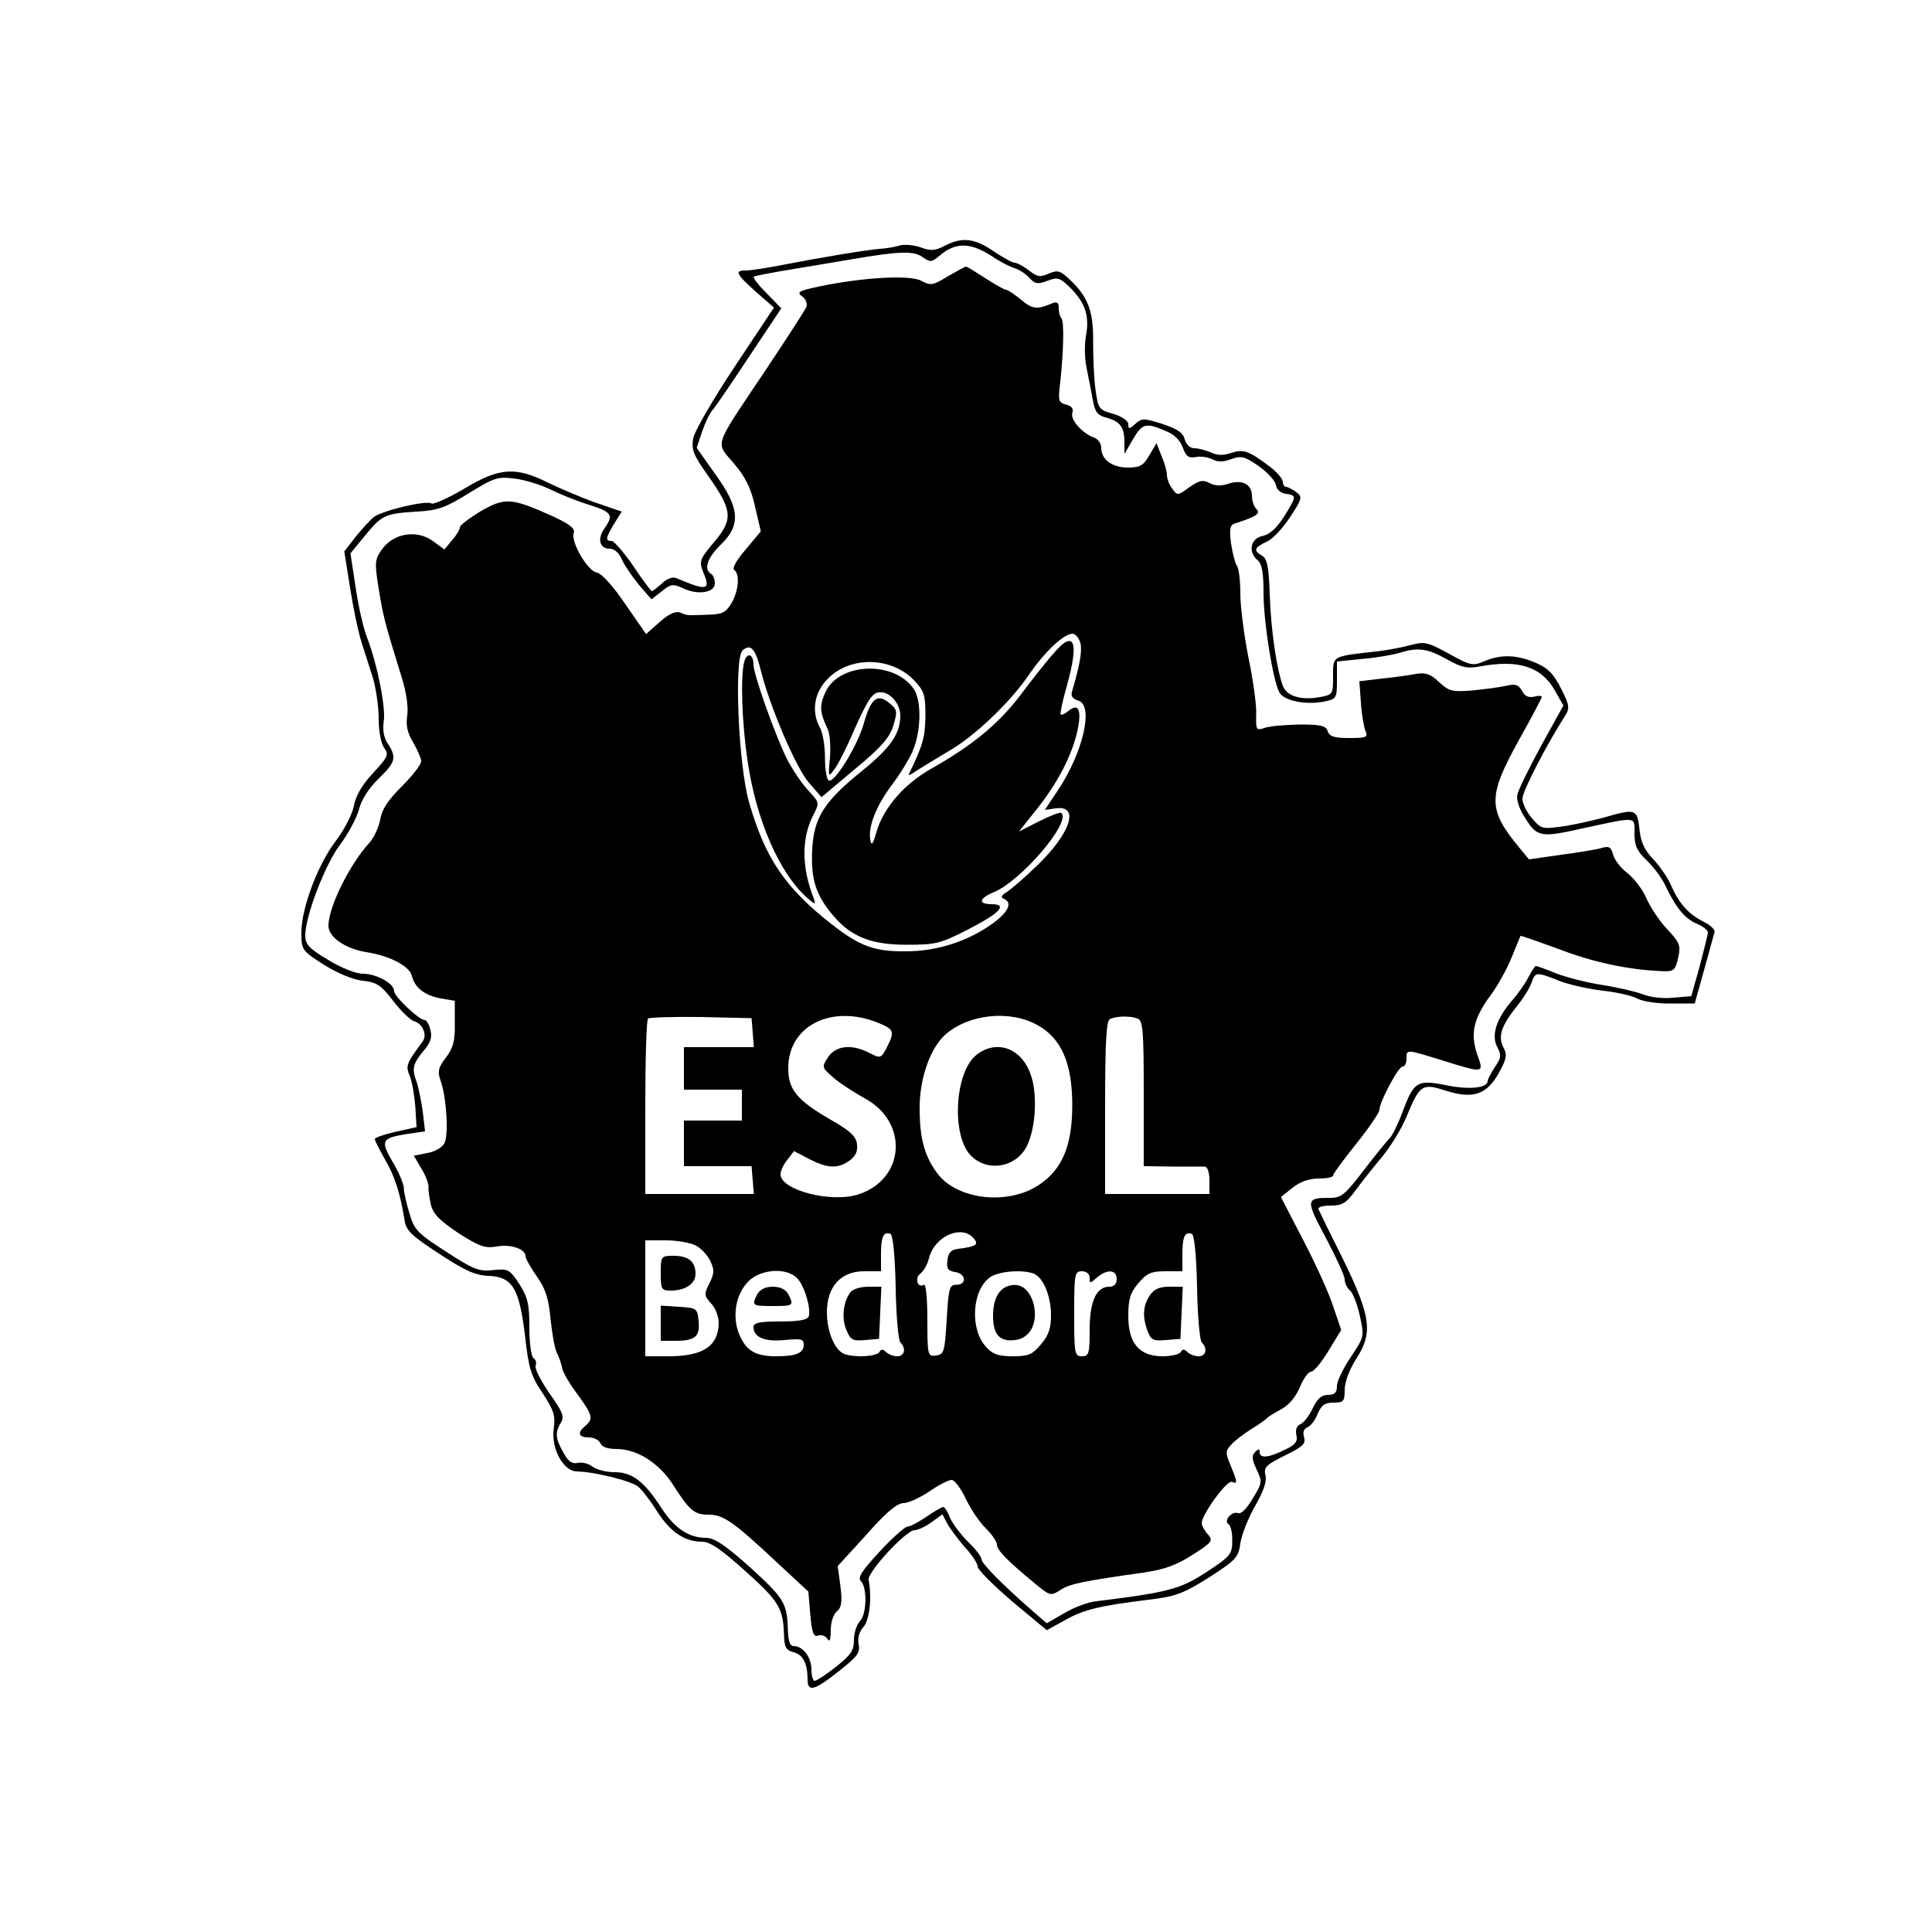 <?xml version="1.0" standalone="no"?>
<!DOCTYPE svg PUBLIC "-//W3C//DTD SVG 20010904//EN"
 "http://www.w3.org/TR/2001/REC-SVG-20010904/DTD/svg10.dtd">
<svg version="1.0" xmlns="http://www.w3.org/2000/svg"
 width="500pt" height="500pt" viewBox="0 0 500 500"
 preserveAspectRatio="xMidYMid meet">
<g transform="translate(0,500) scale(0.1,-0.1)"
fill="#000000" stroke="none">
<path d="M2445 4364 c-25 -13 -36 -14 -63 -4 -17 6 -41 8 -53 5 -11 -4 -35 -8
-52 -9 -37 -3 -151 -22 -254 -42 -40 -8 -81 -14 -93 -14 -30 0 -25 -9 26 -55
l47 -41 -101 -152 c-56 -84 -104 -167 -108 -186 -5 -30 0 -43 39 -98 63 -89
65 -112 15 -171 -38 -45 -39 -50 -28 -78 20 -47 10 -49 -70 -15 -9 4 -25 -2
-37 -14 -12 -11 -24 -20 -26 -20 -2 0 -24 29 -48 65 -24 35 -50 65 -56 65 -17
0 -16 7 6 44 l20 32 -67 23 c-37 13 -93 37 -124 52 -84 42 -126 39 -217 -16
-41 -24 -79 -41 -84 -38 -15 9 -130 -19 -151 -36 -10 -9 -31 -32 -47 -52 l-28
-36 15 -94 c8 -52 21 -114 29 -139 8 -25 21 -67 30 -94 8 -27 15 -75 15 -106
0 -33 6 -64 14 -75 13 -18 10 -24 -28 -65 -29 -31 -45 -59 -50 -85 -4 -22 -25
-62 -46 -90 -47 -61 -90 -175 -90 -238 0 -45 1 -47 57 -83 35 -22 75 -39 101
-42 37 -4 48 -11 80 -53 20 -26 45 -50 54 -52 22 -6 34 -36 22 -52 -43 -59
-45 -62 -33 -91 6 -16 12 -52 14 -80 l3 -51 -54 -12 c-30 -7 -54 -15 -54 -19
0 -4 12 -27 26 -52 25 -43 39 -84 51 -158 4 -27 18 -40 90 -87 67 -44 94 -56
129 -57 61 -3 78 -33 93 -157 9 -81 15 -102 45 -146 29 -45 34 -58 29 -93 -7
-51 25 -110 60 -110 46 -1 143 -25 159 -40 10 -8 32 -37 49 -64 34 -53 71 -78
116 -78 21 0 50 -20 113 -77 86 -77 97 -95 99 -165 1 -31 5 -39 25 -44 24 -6
36 -29 36 -71 0 -33 18 -28 81 22 48 38 56 48 51 70 -3 16 2 33 13 45 15 17
22 74 13 121 -4 20 97 129 119 129 8 0 28 9 43 20 l29 21 12 -23 c7 -13 27
-40 45 -61 19 -20 34 -43 34 -51 0 -8 40 -48 89 -90 l90 -75 47 26 c50 28 89
37 217 53 68 8 88 15 155 57 71 46 77 52 82 89 3 21 20 65 38 96 22 39 31 64
27 80 -5 20 1 27 50 51 47 23 55 31 50 47 -4 13 -1 22 8 26 9 3 21 19 27 35
10 23 19 29 41 29 26 0 29 3 29 33 0 20 12 53 31 82 45 71 37 113 -54 294 -23
46 -43 87 -45 92 -2 5 12 9 32 9 29 0 40 6 63 38 15 20 46 60 69 87 23 28 52
75 64 105 35 84 40 87 103 67 70 -22 105 -10 137 48 19 35 21 45 11 64 -15 28
-6 56 34 106 18 22 35 50 39 63 9 27 13 27 73 3 26 -10 77 -21 112 -25 36 -4
76 -13 90 -21 14 -7 53 -13 87 -12 l60 0 24 86 c13 47 25 91 27 98 3 6 -10 19
-29 28 -39 20 -63 47 -84 95 -8 19 -29 49 -46 67 -22 23 -32 44 -35 77 -6 53
-10 54 -93 30 -30 -8 -79 -19 -108 -23 -51 -7 -54 -6 -77 21 -14 16 -25 39
-25 51 0 19 61 137 110 214 13 20 12 28 -10 71 -19 38 -34 53 -64 66 -50 22
-91 23 -134 5 -30 -13 -36 -12 -92 19 -54 30 -63 32 -98 23 -21 -6 -58 -13
-82 -16 -125 -14 -120 -11 -120 -65 0 -47 -1 -48 -34 -54 -48 -9 -86 2 -96 29
-16 43 -31 145 -34 237 -2 71 -7 93 -20 100 -23 13 -20 21 12 36 15 6 42 35
61 64 32 49 32 52 15 65 -10 7 -21 13 -26 13 -4 0 -8 6 -8 13 0 7 -14 24 -32
38 -57 43 -69 47 -101 37 -20 -7 -36 -7 -53 1 -14 6 -33 11 -43 11 -11 0 -21
9 -25 23 -4 17 -19 27 -58 40 -48 15 -53 15 -70 0 -15 -14 -18 -14 -18 -1 0 9
-16 20 -39 27 -38 11 -39 13 -46 64 -4 28 -6 84 -6 122 1 79 -13 116 -58 159
-27 26 -33 28 -57 18 -22 -10 -29 -9 -51 8 -14 11 -31 20 -37 20 -6 0 -31 14
-55 30 -49 34 -82 37 -126 14z m125 -29 c19 -13 45 -26 56 -29 12 -4 29 -15
38 -25 14 -16 22 -17 46 -8 26 10 33 8 55 -13 42 -40 55 -75 46 -126 -5 -25
-4 -62 1 -86 5 -24 12 -61 16 -82 6 -33 12 -41 36 -47 35 -10 46 -24 46 -64
l0 -30 22 38 c24 41 33 44 84 22 23 -9 38 -24 45 -43 8 -23 15 -28 33 -25 13
3 33 0 44 -6 14 -7 28 -7 49 1 25 9 34 7 70 -18 23 -16 43 -38 45 -49 2 -12
12 -21 26 -23 28 -4 28 -6 -5 -59 -19 -30 -37 -46 -55 -50 -32 -6 -39 -42 -13
-63 11 -9 15 -33 15 -85 0 -74 24 -225 41 -257 11 -21 67 -33 114 -24 34 7 35
8 35 56 l0 48 68 7 c37 3 80 11 96 16 46 14 70 11 120 -17 37 -21 54 -25 84
-19 102 19 161 0 196 -62 l22 -39 -57 -103 c-31 -57 -59 -114 -62 -127 -3 -15
5 -39 22 -64 29 -46 40 -48 146 -24 144 31 135 32 135 -13 0 -31 6 -45 31 -69
17 -16 39 -45 48 -64 28 -59 51 -87 81 -100 17 -7 30 -17 30 -23 0 -5 -10 -45
-21 -87 l-22 -78 -46 -4 c-26 -3 -61 1 -80 9 -19 7 -66 18 -105 24 -39 6 -93
20 -119 30 -26 11 -50 19 -52 19 -3 0 -11 -13 -20 -30 -8 -16 -28 -44 -44 -62
-39 -46 -52 -88 -36 -118 11 -21 10 -28 -6 -51 -10 -15 -19 -32 -19 -37 0 -18
-50 -23 -110 -10 -72 14 -81 9 -110 -69 -11 -30 -26 -61 -33 -68 -7 -7 -38
-45 -68 -84 -47 -62 -58 -71 -86 -71 -64 0 -65 -4 -12 -103 27 -51 49 -99 49
-108 0 -9 6 -22 13 -28 8 -6 19 -35 26 -65 12 -55 12 -55 -23 -108 -20 -29
-36 -63 -36 -75 0 -17 -6 -23 -23 -23 -17 0 -28 -10 -40 -35 -9 -20 -24 -38
-32 -41 -9 -4 -13 -14 -10 -28 4 -16 -2 -25 -30 -38 -42 -21 -65 -23 -65 -6 0
9 -3 9 -12 0 -9 -9 -8 -19 4 -45 15 -31 15 -35 -10 -75 -14 -25 -30 -41 -38
-38 -16 6 -39 -20 -24 -29 5 -3 10 -23 9 -43 0 -34 -5 -40 -66 -80 -67 -44
-98 -53 -286 -76 -21 -2 -58 -16 -83 -31 l-45 -26 -37 32 c-80 70 -132 123
-132 134 0 6 -15 26 -34 44 -19 19 -40 47 -47 62 -6 16 -14 29 -18 29 -3 0
-23 -11 -43 -25 -20 -14 -43 -26 -50 -26 -7 -1 -40 -30 -72 -65 -46 -50 -57
-67 -48 -76 17 -17 15 -87 -3 -104 -8 -9 -15 -30 -15 -48 0 -28 -8 -39 -47
-70 -25 -20 -50 -36 -55 -36 -4 0 -8 13 -8 29 0 32 -22 61 -46 61 -10 0 -14
13 -15 43 -2 68 -10 81 -98 161 -64 57 -92 76 -113 76 -46 0 -83 25 -118 80
-43 66 -74 90 -119 90 -21 0 -46 6 -57 14 -10 8 -28 13 -39 10 -15 -3 -25 4
-37 27 -21 36 -22 52 -6 78 9 15 4 27 -30 75 -22 32 -38 63 -36 71 3 7 1 16
-5 20 -6 3 -11 38 -11 79 0 61 -4 78 -26 113 -25 38 -29 40 -68 36 -36 -4 -50
1 -122 48 -73 47 -82 56 -94 98 -8 25 -15 56 -15 68 -1 11 -14 42 -30 68 -31
54 -28 60 43 71 l42 6 -6 52 c-4 28 -11 61 -15 74 -14 36 -11 48 16 81 19 22
24 36 19 55 -3 14 -10 26 -15 26 -14 0 -79 61 -79 75 0 20 -46 45 -81 45 -18
0 -56 15 -90 36 -49 29 -59 40 -59 63 0 50 51 183 90 235 21 28 43 69 49 91 6
25 26 56 51 80 44 43 47 54 24 90 -11 16 -14 36 -11 57 6 36 -16 147 -43 218
-10 25 -23 84 -30 132 l-13 86 37 45 c44 54 52 58 135 63 54 3 74 10 135 48
67 41 74 43 121 37 28 -4 68 -17 90 -28 22 -11 66 -29 98 -39 61 -19 66 -27
41 -62 -19 -27 -12 -52 14 -52 12 0 24 -11 31 -27 7 -16 27 -45 44 -66 l33
-38 27 21 c23 19 29 19 54 8 38 -19 83 -12 83 12 0 10 -4 22 -10 25 -19 12
-10 41 25 75 53 51 50 95 -14 183 l-48 68 14 42 c8 23 20 49 28 57 7 8 50 71
95 139 l82 123 -38 39 c-21 21 -36 40 -33 43 2 2 49 11 104 20 55 9 125 21
155 26 118 20 155 21 177 5 20 -14 24 -14 43 2 43 37 81 37 140 -2z"/>
<path d="M2453 4285 c-39 -24 -45 -25 -70 -11 -31 15 -153 8 -266 -16 -50 -11
-56 -14 -41 -25 9 -6 14 -19 11 -27 -3 -8 -51 -82 -105 -163 -138 -206 -131
-185 -83 -242 30 -35 45 -65 55 -112 l15 -64 -39 -47 c-23 -26 -36 -49 -30
-53 15 -10 12 -54 -7 -86 -15 -25 -24 -29 -63 -30 -55 -2 -51 -2 -71 6 -11 4
-30 -5 -52 -25 l-35 -31 -54 78 c-32 47 -61 79 -73 81 -24 3 -69 81 -60 103 4
11 -11 23 -57 44 -105 47 -121 48 -184 12 -29 -18 -54 -36 -54 -42 0 -5 -9
-21 -20 -33 l-20 -24 -30 22 c-42 30 -101 20 -131 -21 -19 -27 -20 -34 -9
-102 11 -70 17 -93 59 -228 13 -41 18 -79 15 -100 -4 -26 0 -45 15 -70 11 -19
21 -41 21 -49 0 -9 -23 -38 -50 -65 -36 -36 -52 -60 -56 -86 -4 -20 -16 -47
-28 -60 -52 -57 -106 -167 -106 -215 0 -29 43 -59 97 -68 61 -9 113 -36 119
-62 8 -31 33 -50 75 -58 l36 -6 0 -58 c1 -45 -4 -64 -23 -89 -20 -26 -22 -36
-14 -59 15 -40 22 -142 10 -163 -5 -10 -25 -22 -44 -25 l-35 -7 20 -34 c11
-18 19 -40 18 -47 -1 -7 2 -27 6 -45 6 -25 22 -41 71 -74 55 -35 69 -40 99
-35 36 7 75 -6 75 -25 0 -6 13 -29 29 -52 23 -32 31 -58 36 -112 4 -38 11 -78
17 -88 5 -10 11 -27 13 -38 2 -11 20 -42 40 -68 39 -54 41 -63 20 -81 -22 -18
-18 -30 9 -30 13 0 26 -7 30 -15 3 -10 19 -15 42 -15 52 0 110 -36 146 -93 43
-67 55 -77 92 -77 38 0 64 -18 175 -122 l83 -77 5 -59 c4 -48 9 -59 20 -55 8
3 19 0 24 -8 6 -10 9 -3 9 22 0 21 7 42 16 49 12 10 14 25 9 65 l-7 52 74 81
c51 58 80 82 96 82 13 0 43 14 67 30 24 17 50 30 58 30 7 0 24 -22 37 -50 13
-27 36 -61 52 -76 15 -15 28 -34 28 -41 0 -15 27 -42 97 -100 40 -33 42 -34
67 -18 24 16 58 23 214 45 55 8 86 19 128 46 52 33 54 37 40 53 -9 10 -16 23
-16 29 0 22 65 112 78 107 15 -6 15 -2 -3 42 -14 33 -14 38 2 55 9 10 33 28
52 40 20 12 38 25 41 29 3 3 19 13 36 22 20 11 37 31 48 57 9 22 22 40 29 40
7 0 27 24 45 54 l33 54 -21 62 c-11 34 -46 111 -78 172 l-57 110 30 24 c20 16
43 24 68 24 20 0 37 3 37 8 0 4 27 41 60 82 33 41 60 81 60 88 0 20 49 112 60
112 6 0 10 9 10 20 0 25 -2 25 95 -5 106 -33 106 -33 88 16 -18 54 -10 92 33
151 19 25 44 70 56 100 12 29 22 54 23 56 1 1 44 -14 96 -33 90 -35 180 -54
264 -58 37 -2 40 0 48 34 7 32 5 39 -29 75 -20 21 -44 58 -54 81 -10 23 -32
51 -49 64 -16 12 -32 33 -36 46 -5 20 -10 24 -28 19 -12 -4 -60 -12 -106 -18
l-84 -12 -24 29 c-83 100 -83 133 -3 278 33 59 60 110 60 113 0 4 -9 4 -20 1
-14 -3 -24 1 -31 15 -9 16 -17 19 -42 13 -18 -4 -57 -9 -88 -12 -51 -4 -59 -2
-85 22 -22 21 -35 25 -59 21 -16 -3 -56 -9 -88 -12 l-59 -7 4 -56 c2 -31 8
-64 12 -73 7 -16 2 -18 -42 -18 -39 0 -52 4 -56 18 -5 14 -18 17 -73 17 -38
-1 -78 -4 -91 -9 -21 -7 -22 -5 -21 36 1 24 -8 89 -20 146 -11 56 -21 131 -21
165 0 35 -4 67 -9 73 -4 5 -11 31 -15 57 -5 40 -3 49 12 53 53 17 65 25 54 36
-7 7 -12 22 -12 35 0 30 -26 43 -61 31 -19 -6 -34 -6 -49 2 -17 9 -26 7 -52
-11 -30 -22 -31 -22 -44 -4 -8 10 -14 26 -14 36 0 9 -6 31 -14 49 l-13 33 -19
-32 c-15 -26 -24 -31 -55 -31 -41 0 -69 21 -69 51 0 11 -8 22 -17 26 -32 11
-63 46 -58 64 4 11 -1 18 -16 22 -20 5 -21 10 -15 59 9 83 10 157 3 164 -4 4
-7 16 -7 27 0 14 -4 17 -17 12 -40 -17 -51 -15 -80 9 -17 14 -35 26 -39 26 -5
0 -29 14 -54 30 -25 16 -47 30 -50 30 -3 0 -24 -12 -47 -25z m343 -949 c5 -20
-1 -56 -22 -127 -3 -11 3 -18 16 -22 42 -11 13 -136 -54 -235 l-32 -48 28 4
c64 9 38 -66 -50 -150 -31 -30 -66 -60 -77 -67 -14 -8 -16 -14 -7 -17 23 -10
12 -34 -29 -64 -64 -46 -144 -72 -224 -72 -81 -1 -119 13 -190 68 -122 95
-174 171 -216 316 -28 95 -40 376 -17 395 21 18 33 4 47 -52 23 -93 91 -252
124 -290 l33 -38 87 73 c69 57 89 81 99 112 11 38 10 42 -11 59 -31 25 -47 12
-66 -55 -17 -59 -76 -153 -90 -146 -6 3 -10 30 -10 60 0 30 -6 65 -13 77 -23
41 -15 92 21 127 58 59 164 56 222 -4 27 -28 30 -38 30 -93 -1 -56 -6 -74 -43
-151 -3 -5 8 1 24 12 16 10 52 32 79 48 64 36 157 124 206 195 41 61 92 109
115 109 7 0 16 -11 20 -24z m-848 -1008 l3 -38 -90 0 -91 0 0 -55 0 -55 75 0
75 0 0 -40 0 -40 -75 0 -75 0 0 -59 0 -59 88 0 87 0 3 -36 3 -36 -140 0 -141
0 0 223 c0 123 3 227 7 231 4 3 66 5 137 4 l131 -3 3 -37z m322 26 c45 -18 46
-23 25 -65 -15 -28 -16 -29 -45 -14 -46 24 -87 19 -107 -11 -17 -26 -16 -27
14 -53 16 -14 53 -38 80 -53 115 -61 106 -209 -15 -249 -71 -23 -202 11 -202
52 0 9 8 26 18 38 l17 22 40 -21 c47 -24 73 -25 103 -4 16 11 22 24 20 42 -2
21 -17 35 -68 64 -88 51 -110 78 -110 134 0 109 111 165 230 118z m415 -7 c62
-34 90 -99 90 -207 0 -105 -26 -167 -87 -207 -80 -53 -211 -38 -262 30 -34 46
-46 91 -46 171 0 76 28 154 66 188 61 54 168 65 239 25z m259 17 c14 -5 16
-32 16 -194 l0 -188 73 -1 c39 0 78 0 85 0 7 -1 12 -15 12 -36 l0 -35 -135 0
-135 0 0 224 c0 170 3 226 13 229 18 8 53 8 71 1z m-626 -695 c1 -73 7 -138
12 -143 16 -16 11 -36 -8 -36 -10 0 -23 5 -29 11 -8 8 -13 8 -17 0 -8 -12 -64
-15 -91 -5 -25 10 -45 58 -45 108 0 66 36 106 96 106 l44 0 0 43 c0 46 6 60
24 54 7 -2 12 -54 14 -138z m202 126 c14 -16 6 -21 -40 -27 -19 -2 -26 -10
-28 -30 -3 -21 1 -27 20 -30 28 -4 31 -33 3 -33 -18 0 -20 -8 -25 -90 -5 -84
-7 -90 -27 -93 -22 -3 -23 -1 -23 93 0 57 -4 94 -9 90 -16 -10 -25 17 -9 29 8
6 18 23 22 39 14 58 85 89 116 52z m578 -126 c1 -73 7 -138 12 -143 16 -16 11
-36 -8 -36 -10 0 -23 5 -29 11 -8 8 -13 8 -17 0 -4 -6 -25 -11 -47 -11 -60 0
-89 33 -89 104 0 44 5 60 26 85 22 26 33 31 70 31 l44 0 0 43 c0 46 6 60 24
54 7 -2 12 -54 14 -138z m-1298 108 c14 -7 31 -25 38 -40 11 -23 11 -32 -2
-58 -14 -28 -14 -32 4 -52 11 -11 20 -34 20 -51 -1 -60 -41 -86 -129 -86 l-61
0 0 150 0 150 53 0 c28 0 63 -6 77 -13z m264 -86 c19 -21 35 -78 29 -98 -3 -9
-27 -13 -74 -13 -52 0 -69 -3 -69 -14 0 -27 29 -39 80 -34 43 4 50 3 50 -12 0
-22 -20 -30 -71 -30 -54 0 -78 14 -96 57 -19 47 -9 104 24 137 33 33 101 36
127 7z m611 13 c25 -10 45 -58 45 -108 0 -33 -6 -52 -26 -75 -22 -27 -33 -31
-73 -31 -36 0 -52 5 -68 23 -44 46 -38 149 10 182 22 15 82 20 112 9z m145
-11 c0 -15 1 -15 18 0 26 23 52 22 52 -3 0 -13 -7 -20 -19 -20 -34 0 -51 -38
-51 -112 0 -61 -2 -68 -20 -68 -19 0 -20 7 -20 110 0 103 1 110 20 110 12 0
20 -7 20 -17z"/>
<path d="M2724 3306 c-16 -18 -54 -66 -84 -106 -57 -75 -125 -130 -231 -190
-69 -39 -123 -101 -141 -164 -9 -33 -13 -36 -16 -18 -5 34 16 87 55 139 20 26
44 65 54 87 23 51 25 134 3 164 -52 74 -196 67 -229 -12 -15 -34 -13 -50 7
-93 6 -12 8 -45 6 -74 -5 -48 -4 -51 9 -33 9 10 26 44 40 74 45 103 58 125 76
128 27 5 57 -27 57 -60 0 -47 -26 -84 -99 -143 -98 -79 -125 -121 -129 -204
-4 -75 9 -117 53 -169 47 -56 98 -77 192 -77 75 0 87 3 159 40 82 42 103 65
60 65 -35 0 -33 15 6 31 70 29 200 180 175 205 -3 3 -29 -7 -57 -21 l-53 -27
35 44 c58 70 96 140 113 203 16 63 9 89 -20 65 -8 -7 -17 -11 -20 -9 -2 2 5
36 16 74 33 118 19 148 -37 81z"/>
<path d="M1926 3287 c-10 -39 -6 -159 9 -258 22 -150 81 -286 151 -350 24 -21
26 -22 20 -4 -32 81 -32 156 -1 216 16 31 16 32 -13 63 -16 17 -41 54 -55 81
-31 62 -87 220 -87 245 0 28 -17 33 -24 7z"/>
<path d="M2527 2270 c-56 -44 -65 -206 -16 -259 42 -45 117 -34 146 22 24 47
29 139 9 190 -25 66 -88 87 -139 47z"/>
<path d="M2202 1657 c-19 -23 -25 -67 -12 -98 11 -27 17 -30 49 -27 l36 3 3
68 3 67 -34 0 c-19 0 -39 -6 -45 -13z"/>
<path d="M2976 1648 c-18 -26 -20 -56 -6 -93 9 -23 15 -26 47 -23 l38 3 3 68
3 67 -35 0 c-25 0 -39 -6 -50 -22z"/>
<path d="M1710 1705 c0 -42 2 -45 26 -45 38 0 64 18 64 43 0 32 -18 47 -57 47
-32 0 -33 -1 -33 -45z"/>
<path d="M1710 1576 l0 -46 38 0 c51 0 64 11 60 51 -3 33 -5 34 -50 37 l-48 3
0 -45z"/>
<path d="M1960 1651 c-15 -30 -14 -31 40 -31 54 0 55 1 40 31 -7 12 -21 19
-40 19 -19 0 -33 -7 -40 -19z"/>
<path d="M2610 1672 c-26 -8 -40 -35 -40 -78 0 -48 17 -67 57 -62 39 4 60 45
48 93 -10 38 -35 57 -65 47z"/>
</g>
</svg>
